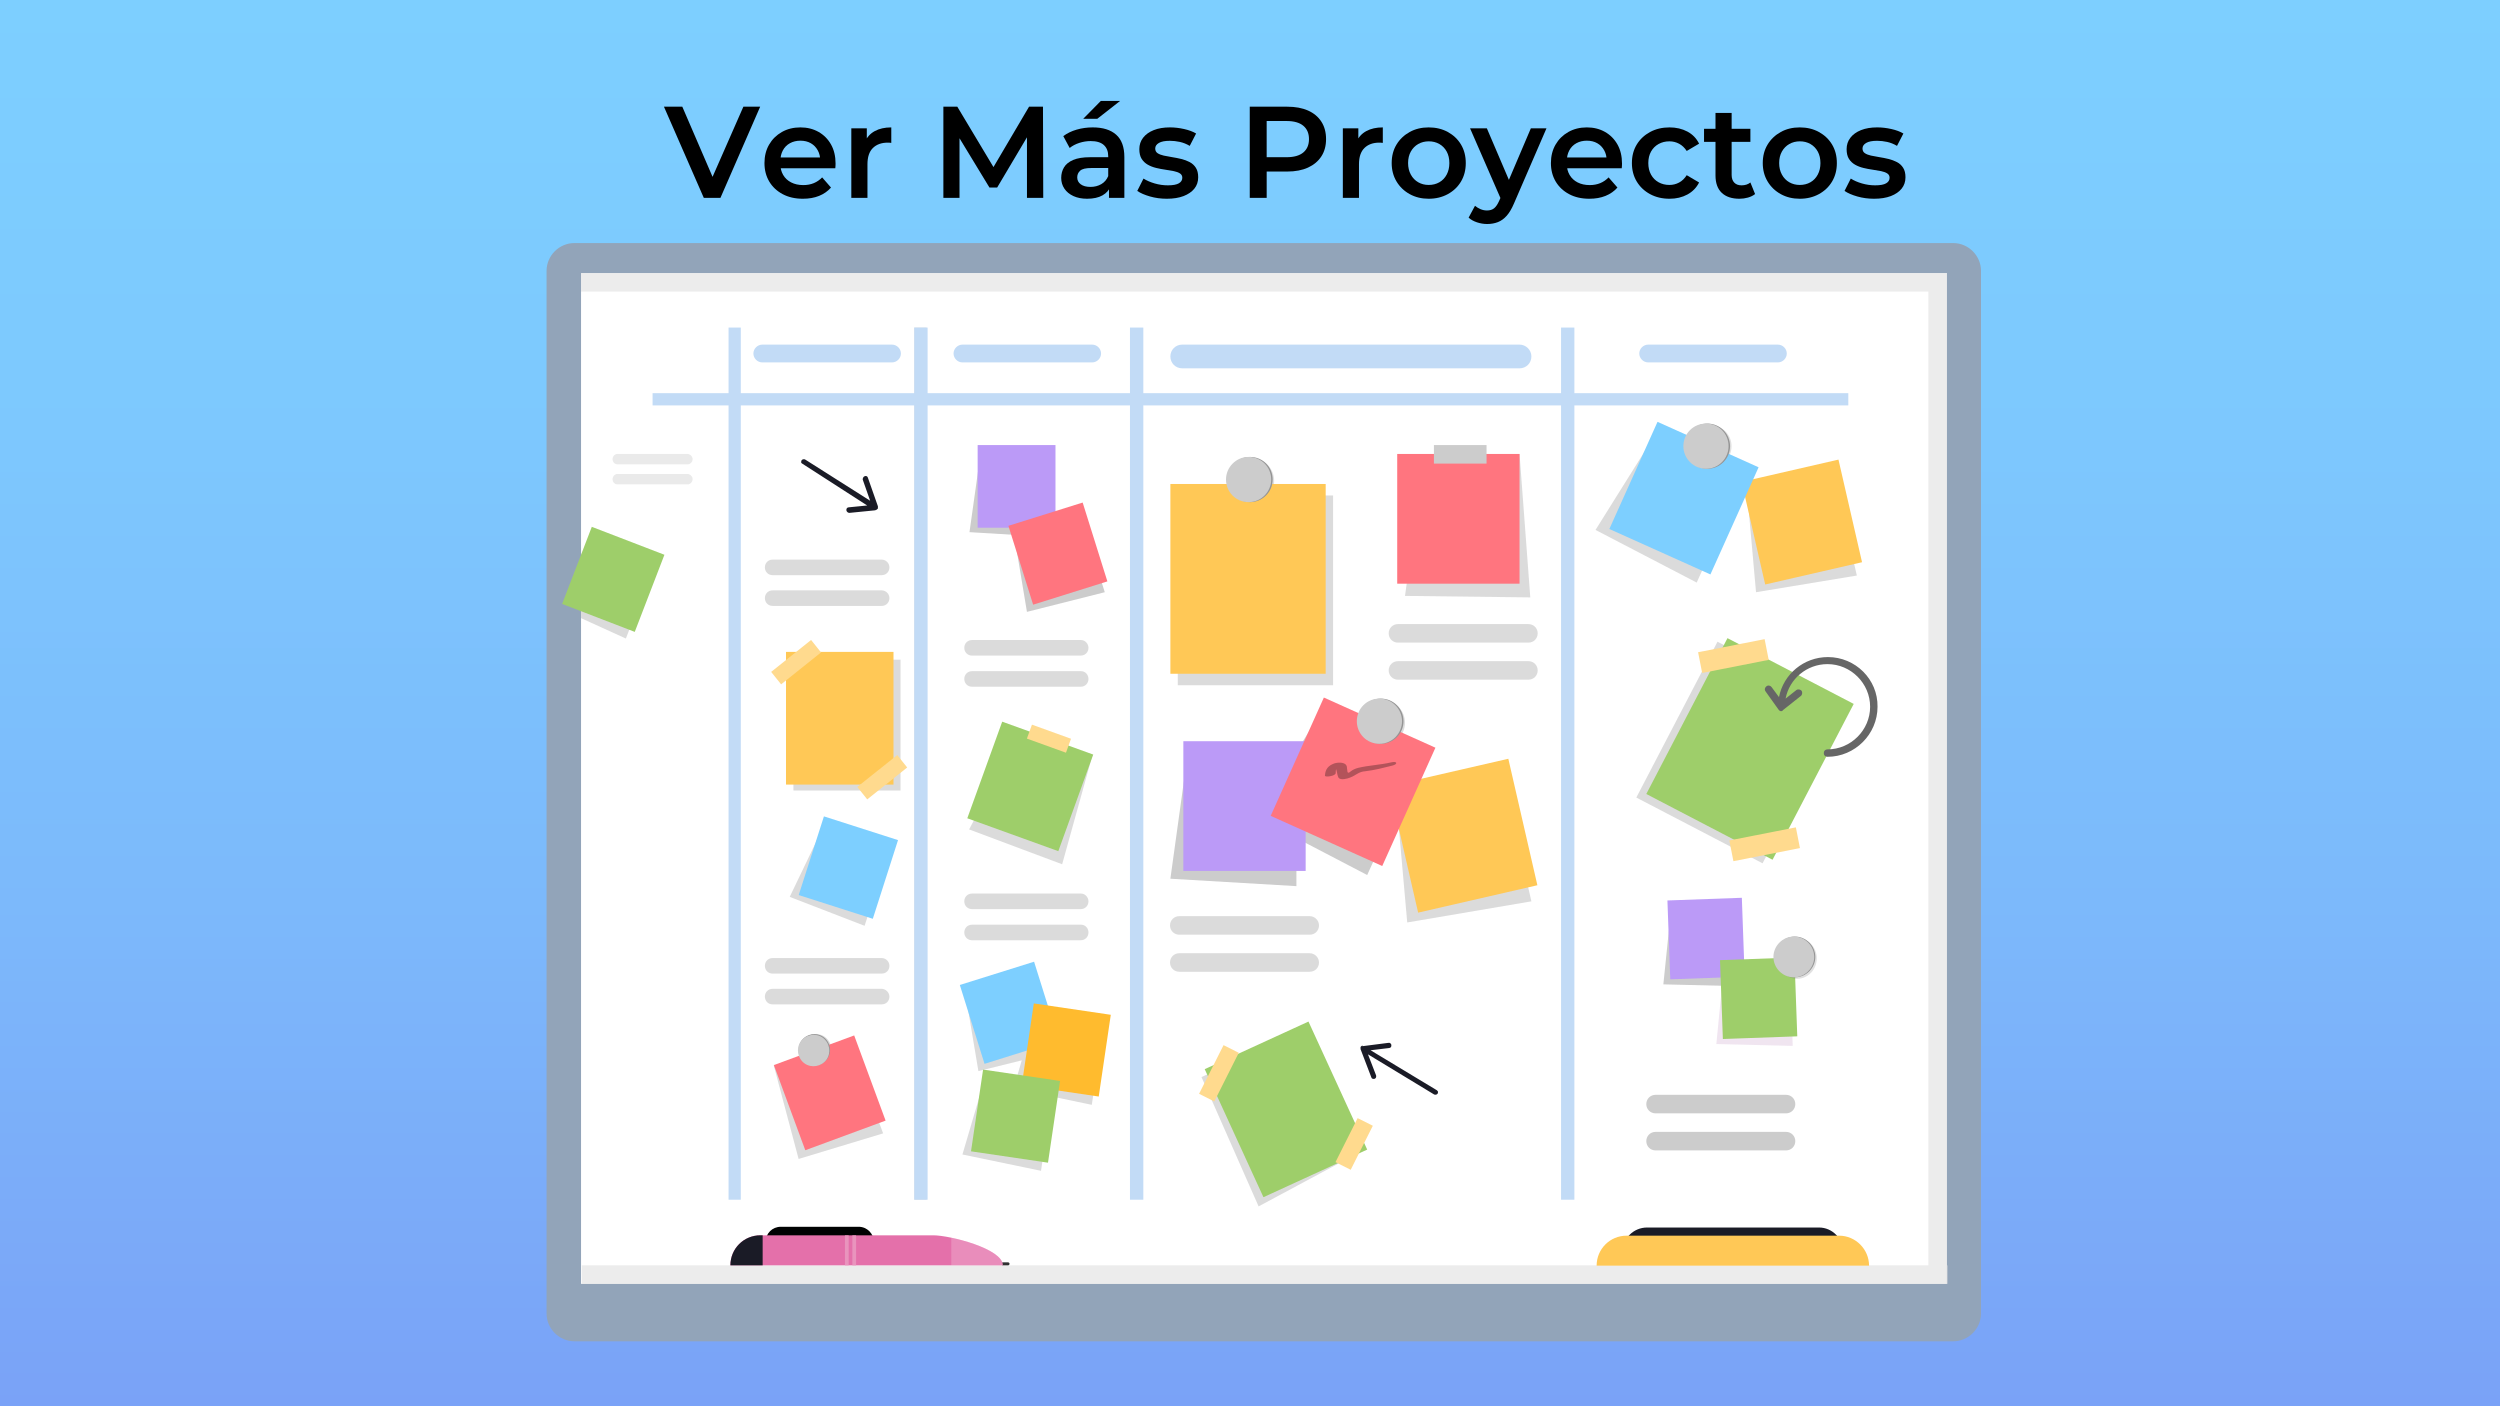 <?xml version="1.0" encoding="utf-8"?>
<!-- Generator: Adobe Illustrator 27.8.1, SVG Export Plug-In . SVG Version: 6.00 Build 0)  -->
<svg version="1.1" id="Capa_1" xmlns="http://www.w3.org/2000/svg" xmlns:xlink="http://www.w3.org/1999/xlink" x="0px" y="0px"
	 viewBox="0 0 1920 1080" style="enable-background:new 0 0 1920 1080;" xml:space="preserve">
<rect x="0" y="0" width="1920" height="1080" fill="#808080" stroke="none"/>
<style type="text/css">
	.st0{fill:url(#SVGID_1_);}
	.st1{fill:#92A4B9;}
	.st2{fill:#FFFFFF;}
	.st3{opacity:0.6;fill:#E0E0E0;enable-background:new    ;}
	.st4{fill:#E0E0E0;}
	.st5{fill:#C2DBF6;}
	.st6{opacity:0.7;fill:#CCCCCC;enable-background:new    ;}
	.st7{fill:#FF757F;}
	.st8{fill:#CCCCCC;}
	.st9{fill:#BB9AF7;}
	.st10{opacity:0.2;fill:#666666;enable-background:new    ;}
	.st11{fill:#FFC856;}
	.st12{opacity:0.7;fill:#EADBEA;enable-background:new    ;}
	.st13{fill:#9ECE6A;}
	.st14{fill:#FFDA8E;}
	.st15{fill:#010202;}
	.st16{fill:#7DCFFF;}
	.st17{fill:#949494;}
	.st18{fill:#1A1B26;}
	.st19{opacity:0.7;}
	.st20{opacity:0.6;}
	.st21{fill:#323232;}
	.st22{fill:#E470AA;}
	.st23{clip-path:url(#SVGID_00000036956303364814693160000001891304002309240198_);fill:#1A1B26;}
	.st24{clip-path:url(#SVGID_00000091013247364104412650000016736456905246029217_);fill:#E994BD;}
	.st25{clip-path:url(#SVGID_00000175291361503524270240000002918219594990742171_);fill:#E994BD;}
	
		.st26{opacity:0.2;clip-path:url(#SVGID_00000070830898660447334110000014125144480558795913_);fill:#FFFFFF;enable-background:new    ;}
	.st27{fill:#FFBB2E;}
	.st28{opacity:0.3;}
	.st29{fill:#666666;}
	.st30{fill:none;}
</style>
<g id="BACKGROUND">
	<linearGradient id="SVGID_1_" gradientUnits="userSpaceOnUse" x1="960" y1="1079.999" x2="960" y2="1.387435e-04">
		<stop  offset="0" style="stop-color:#7AA2F7"/>
		<stop  offset="0.357" style="stop-color:#7CB9FB"/>
		<stop  offset="0.721" style="stop-color:#7DC9FE"/>
		<stop  offset="1" style="stop-color:#7DCFFF"/>
	</linearGradient>
	<rect x="0" y="0" class="st0" width="1920" height="1080"/>
</g>
<g id="OBJECTS">
	<g>
		<g>
			<path class="st1" d="M1521.41,1008.77c0,11.67-9.68,21.35-21.35,21.35H441.11c-11.67,0-21.35-9.68-21.35-21.35V208.02
				c0-11.67,9.68-21.35,21.35-21.35h1058.95c11.67,0,21.35,9.68,21.35,21.35V1008.77z"/>
			<rect x="446.24" y="209.72" class="st2" width="1048.98" height="776.28"/>
			<polygon class="st3" points="1495.79,971.77 1495.22,971.77 1495.22,223.96 1495.22,209.72 1495.22,209.72 446.24,209.72 
				446.24,223.96 1480.99,223.96 1480.99,971.77 446.81,971.77 446.81,986 1480.99,986 1480.99,986 1495.22,986 1495.22,986 
				1495.79,986 			"/>
			<rect x="702.15" y="251.57" class="st4" width="9.39" height="669.81"/>
			<polygon class="st5" points="1419.5,301.95 1209.13,301.95 1209.13,251.57 1198.89,251.57 1198.89,301.95 878.07,301.95 
				878.07,251.57 867.82,251.57 867.82,301.95 712.4,301.95 712.4,251.57 702.15,251.57 702.15,301.95 568.93,301.95 568.93,251.57 
				559.53,251.57 559.53,301.95 501.18,301.95 501.18,311.35 559.53,311.35 559.53,921.38 568.93,921.38 568.93,311.35 
				702.15,311.35 702.15,921.38 712.4,921.38 712.4,311.35 867.82,311.35 867.82,921.38 878.07,921.38 878.07,311.35 
				1198.89,311.35 1198.89,921.38 1209.13,921.38 1209.13,311.35 1419.5,311.35 			"/>
			<g>
				<polygon class="st6" points="1091,371.41 1079.04,457.66 1175.26,458.8 1167,348.64 				"/>
				<rect x="1073.06" y="348.64" class="st7" width="93.94" height="99.63"/>
				<rect x="1101.25" y="341.81" class="st8" width="40.42" height="14.23"/>
			</g>
			<path class="st5" d="M691.9,271.5c0,3.7-3.13,6.83-6.83,6.83h-99.63c-3.7,0-6.83-3.13-6.83-6.83l0,0c0-3.7,3.13-6.83,6.83-6.83
				h99.63C688.77,264.66,691.9,267.79,691.9,271.5L691.9,271.5z"/>
			<path class="st5" d="M845.62,271.5c0,3.7-3.13,6.83-6.83,6.83h-99.63c-3.7,0-6.83-3.13-6.83-6.83l0,0c0-3.7,3.13-6.83,6.83-6.83
				h99.63C842.49,264.66,845.62,267.79,845.62,271.5L845.62,271.5z"/>
			<path class="st5" d="M1372.25,271.5c0,3.7-3.13,6.83-6.83,6.83h-99.63c-3.7,0-6.83-3.13-6.83-6.83l0,0c0-3.7,3.13-6.83,6.83-6.83
				h99.63C1369.11,264.66,1372.25,267.79,1372.25,271.5L1372.25,271.5z"/>
			<g>
				<path class="st8" d="M1378.79,847.94c0,3.99-3.13,7.12-7.12,7.12h-100.2c-3.99,0-7.12-3.13-7.12-7.12l0,0
					c0-3.99,3.13-7.12,7.12-7.12h100.2C1375.66,840.82,1378.79,843.95,1378.79,847.94L1378.79,847.94z"/>
				<path class="st8" d="M1378.79,876.4c0,3.99-3.13,7.12-7.12,7.12h-100.2c-3.99,0-7.12-3.13-7.12-7.12l0,0
					c0-3.99,3.13-7.12,7.12-7.12h100.2C1375.66,869.29,1378.79,872.42,1378.79,876.4L1378.79,876.4z"/>
			</g>
			<g>
				<polygon class="st8" points="752.25,354.05 744.56,408.7 806.05,412.4 806.05,350.06 				"/>
				<rect x="750.83" y="341.81" class="st9" width="59.78" height="63.48"/>
			</g>
			<rect x="904.54" y="380.52" class="st6" width="119.27" height="145.75"/>
			<g>
				<polygon class="st8" points="779.58,415.25 788.69,469.91 848.47,454.82 829.68,395.32 				"/>
				
					<rect x="782.76" y="393.64" transform="matrix(0.954 -0.299 0.299 0.954 -89.995 262.342)" class="st7" width="59.78" height="63.48"/>
			</g>
			<path class="st10" d="M978.56,369.42c0,9.39-7.4,17.36-16.8,17.36s-16.8-7.69-16.8-17.36c0-9.68,7.4-17.36,16.8-17.36
				S978.56,359.74,978.56,369.42z"/>
			<g>
				<polygon class="st8" points="910.81,588.61 898.85,674.86 995.64,680.56 995.64,582.35 				"/>
			</g>
			<g>
				<polygon class="st6" points="1073.06,621.63 1080.75,708.45 1176.11,692.23 1154.19,596.58 				"/>
				
					<rect x="1076.41" y="591.47" transform="matrix(0.975 -0.224 0.224 0.975 -115.181 268.199)" class="st11" width="93.93" height="99.63"/>
			</g>
			<polygon class="st8" points="1010.44,553.6 964.32,627.32 1050.01,672.02 1090.43,582.63 			"/>
			<rect x="908.81" y="569.25" class="st9" width="93.94" height="99.63"/>
			<g>
				<g>
					<polygon class="st8" points="1282.86,703.33 1277.45,755.99 1336.38,757.42 1334.1,697.64 					"/>
					
						<rect x="1282.24" y="690.48" transform="matrix(0.999 -0.036 0.036 0.999 -25.236 47.929)" class="st9" width="57.21" height="60.63"/>
				</g>
				<g>
					<polygon class="st12" points="1323.28,749.16 1318.16,801.82 1376.8,803.25 1374.81,743.47 					"/>
					
						<rect x="1322.66" y="736.32" transform="matrix(0.999 -0.036 0.036 0.999 -26.869 49.423)" class="st13" width="57.21" height="60.63"/>
				</g>
			</g>
			<g>
				<polygon class="st6" points="776.45,576.08 744.28,637 815.73,663.76 839.07,579.79 				"/>
				
					<rect x="751.31" y="567.02" transform="matrix(0.34 -0.941 0.941 0.34 -46.13 1142.634)" class="st13" width="78.85" height="74.29"/>
				
					<rect x="799.4" y="551.58" transform="matrix(0.34 -0.941 0.941 0.34 -2.169 1131.943)" class="st14" width="11.39" height="31.88"/>
			</g>
			<g>
				<polygon class="st6" points="1045.17,884.38 966.6,926.51 922.76,827.16 1002.18,790.72 				"/>
				
					<rect x="943.85" y="797.27" transform="matrix(0.909 -0.417 0.417 0.909 -265.207 489.983)" class="st13" width="87.67" height="108.17"/>
				
					<rect x="915.8" y="817.63" transform="matrix(0.449 -0.893 0.893 0.449 -220.448 1290.732)" class="st14" width="41.85" height="13.09"/>
				
					<rect x="1021.71" y="871.86" transform="matrix(0.449 -0.893 0.893 0.449 -211.671 1413.441)" class="st14" width="37.86" height="13.09"/>
			</g>
			<path class="st6" d="M1079.04,555.02c0,9.39-7.4,17.36-16.8,17.36c-9.39,0-16.8-7.69-16.8-17.36c0-9.39,7.4-17.36,16.8-17.36
				C1071.36,537.66,1079.04,545.63,1079.04,555.02z"/>
			<polygon class="st6" points="803.49,783.6 792.39,748.31 742.29,768.23 751.4,822.6 784.7,814.35 778.44,835.98 838.5,848.51 
				847.61,786.74 			"/>
			<polygon class="st6" points="754.81,833.42 739.15,886.65 799.5,899.18 808.61,837.41 			"/>
			<path class="st15" d="M975.99,424.07c-1.14-1.14-3.13-0.85-3.99,0.28l-16.23,19.93l-15.94-21.07c-0.85-1.14-2.85-1.42-3.99-0.57
				c-1.14,0.85-1.42,2.85-0.57,3.99l16.8,22.2l-17.65,21.63c-1.14,1.14-0.85,3.13,0.28,3.99c0.57,0.57,1.14,0.57,1.71,0.57
				c0.85,0,1.71-0.28,2.28-1.14l16.8-20.5l15.66,20.5c0.57,0.85,1.42,1.14,2.28,1.14c0.57,0,1.14-0.28,1.71-0.57
				c1.14-0.85,1.42-2.85,0.57-3.99l-16.23-21.35l17.08-20.78C977.42,426.64,977.42,424.93,975.99,424.07z"/>
			<g>
				<polygon class="st6" points="630.41,639 606.5,688.81 664,711.02 683.08,651.81 				"/>
				
					<rect x="620.13" y="636.36" transform="matrix(0.305 -0.952 0.952 0.305 -181.543 1083.677)" class="st16" width="63.48" height="59.78"/>
			</g>
			<path class="st6" d="M635.25,797.84c4.55,4.84,4.55,12.24,0,16.8s-12.24,4.27-16.8-0.28c-4.55-4.55-4.55-12.24,0-16.8
				C623.01,792.71,630.7,793,635.25,797.84z"/>
			
				<rect x="1268.92" y="523.58" transform="matrix(0.462 -0.887 0.887 0.462 206.038 1496.159)" class="st6" width="134.93" height="109.31"/>
			<g>
				<polygon class="st6" points="1342.36,384.51 1348.62,454.82 1426.05,442.01 1408.11,364.3 				"/>
				
					<rect x="1345.11" y="360.03" transform="matrix(0.975 -0.224 0.224 0.975 -54.569 320.334)" class="st11" width="76.29" height="80.84"/>
			</g>
			<polygon class="st6" points="1267.2,340.1 1225.36,406.99 1303.07,447.42 1339.51,366.29 			"/>
			<g>
				<path class="st10" d="M1395.3,736.07c0,8.54-6.83,15.66-15.09,15.66c-8.26,0-15.09-7.12-15.09-15.66
					c0-8.54,6.83-15.66,15.09-15.66C1388.47,720.41,1395.3,727.24,1395.3,736.07z"/>
				<path id="XMLID_9_" class="st17" d="M1394.16,734.93c0,8.54-7.12,15.66-15.66,15.66s-15.66-7.12-15.66-15.66
					s7.12-15.66,15.66-15.66S1394.16,726.39,1394.16,734.93z"/>
				<path id="XMLID_8_" class="st8" d="M1393.31,734.93c0,8.54-7.12,15.66-15.66,15.66s-15.66-7.12-15.66-15.66
					s7.12-15.66,15.66-15.66S1393.31,726.39,1393.31,734.93z"/>
			</g>
			<path class="st18" d="M1046.31,802.96L1046.31,802.96C1046.02,802.96,1046.02,802.96,1046.31,802.96
				c-0.28,0.28-0.28,0.28-0.57,0.28c0,0,0,0-0.28,0.28c0,0,0,0-0.28,0.28c0,0,0,0-0.28,0.28l0,0l0,0c0,0,0,0,0,0.28v0.28v0.28v0.28
				c0,0,0,0,0,0.28l0,0v0.28l0,0l8.26,21.63c0.28,1.14,1.42,1.42,2.56,1.14c0.85-0.28,1.42-1.42,1.14-2.28v-0.28l-6.26-16.23
				l50.67,30.74c0.85,0.57,2.28,0.28,2.85-0.57c0.28-0.57,0.28-1.14,0.28-1.42s-0.57-0.85-0.85-1.14l-50.95-30.74l14.23-1.71
				c1.14,0,1.99-1.14,1.71-2.28v-0.28c-0.28-0.85-1.14-1.71-2.28-1.42l-19.93,2.56C1046.59,802.96,1046.59,802.96,1046.31,802.96
				C1046.59,802.96,1046.31,802.96,1046.31,802.96z"/>
			<path class="st18" d="M672.83,391.62L672.83,391.62L672.83,391.62c0.28,0,0.28-0.28,0.57-0.28c0,0,0,0,0.28-0.28
				c0,0,0,0,0.28-0.28c0,0,0,0,0.28-0.28l0,0l0,0c0,0,0,0,0-0.28v-0.28v-0.28v-0.28c0,0,0,0,0-0.28l0,0v-0.28l0,0l-7.69-21.92
				c-0.28-1.14-1.42-1.71-2.56-1.14c-0.85,0.28-1.42,1.42-1.42,2.28v0.28l5.69,16.23l-49.82-31.6c-0.85-0.57-2.28-0.28-2.85,0.57
				c-0.28,0.57-0.28,1.14-0.28,1.42c0,0.57,0.28,0.85,0.85,1.14L666,388.21l-14.23,1.42c-1.14,0-1.99,1.14-1.71,2.28v0.28
				c0.28,0.85,1.14,1.71,2.28,1.71l19.93-1.99C672.54,391.62,672.54,391.62,672.83,391.62
				C672.54,391.62,672.54,391.62,672.83,391.62z"/>
			<g class="st19">
				<path class="st8" d="M1013,710.73c0,3.99-3.13,7.12-7.12,7.12h-100.2c-3.99,0-7.12-3.13-7.12-7.12l0,0
					c0-3.99,3.13-7.12,7.12-7.12h100.2C1009.87,703.61,1013,707.03,1013,710.73L1013,710.73z"/>
				<path class="st8" d="M1013,739.2c0,3.99-3.13,7.12-7.12,7.12h-100.2c-3.99,0-7.12-3.13-7.12-7.12l0,0
					c0-3.99,3.13-7.12,7.12-7.12h100.2C1009.87,732.08,1013,735.5,1013,739.2L1013,739.2z"/>
				<g>
					<path class="st8" d="M683.08,435.75c0,3.42-2.56,5.98-5.98,5.98h-83.69c-3.42,0-5.98-2.56-5.98-5.98l0,0
						c0-3.42,2.56-5.98,5.98-5.98h83.69C680.23,429.77,683.08,432.33,683.08,435.75L683.08,435.75z"/>
					<path class="st8" d="M683.08,459.37c0,3.42-2.56,5.98-5.98,5.98h-83.69c-3.42,0-5.98-2.56-5.98-5.98l0,0
						c0-3.42,2.56-5.98,5.98-5.98h83.69C680.23,453.4,683.08,455.96,683.08,459.37L683.08,459.37z"/>
				</g>
				<path class="st8" d="M1180.95,486.42c0,3.99-3.13,7.12-7.12,7.12h-100.2c-3.99,0-7.12-3.13-7.12-7.12l0,0
					c0-3.99,3.13-7.12,7.12-7.12h100.2C1177.82,479.3,1180.95,482.43,1180.95,486.42L1180.95,486.42z"/>
				<path class="st8" d="M1180.95,514.88c0,3.99-3.13,7.12-7.12,7.12h-100.2c-3.99,0-7.12-3.13-7.12-7.12l0,0
					c0-3.99,3.13-7.12,7.12-7.12h100.2C1177.82,507.77,1180.95,510.9,1180.95,514.88L1180.95,514.88z"/>
				<g>
					<path class="st8" d="M835.94,692.23c0,3.42-2.56,5.98-5.98,5.98h-83.41c-3.42,0-5.98-2.56-5.98-5.98l0,0
						c0-3.42,2.56-5.98,5.98-5.98h83.69C833.38,686.25,835.94,689.1,835.94,692.23L835.94,692.23z"/>
					<path class="st8" d="M835.94,716.14c0,3.42-2.56,5.98-5.98,5.98h-83.41c-3.42,0-5.98-2.56-5.98-5.98l0,0
						c0-3.42,2.56-5.98,5.98-5.98h83.69C833.38,710.16,835.94,712.72,835.94,716.14L835.94,716.14z"/>
				</g>
				<g>
					<path class="st8" d="M835.94,497.52c0,3.42-2.56,5.98-5.98,5.98h-83.41c-3.42,0-5.98-2.56-5.98-5.98l0,0
						c0-3.42,2.56-5.98,5.98-5.98h83.69C833.38,491.54,835.94,494.39,835.94,497.52L835.94,497.52z"/>
					<path class="st8" d="M835.94,521.43c0,3.42-2.56,5.98-5.98,5.98h-83.41c-3.42,0-5.98-2.56-5.98-5.98l0,0
						c0-3.42,2.56-5.98,5.98-5.98h83.69C833.38,515.45,835.94,518.01,835.94,521.43L835.94,521.43z"/>
				</g>
				<g>
					<path class="st8" d="M683.08,741.76c0,3.42-2.56,5.98-5.98,5.98h-83.69c-3.42,0-5.98-2.56-5.98-5.98l0,0
						c0-3.42,2.56-5.98,5.98-5.98h83.69C680.23,735.78,683.08,738.34,683.08,741.76L683.08,741.76z"/>
					<path class="st8" d="M683.08,765.39c0,3.42-2.56,5.98-5.98,5.98h-83.69c-3.42,0-5.98-2.56-5.98-5.98l0,0
						c0-3.42,2.56-5.98,5.98-5.98h83.69C680.23,759.41,683.08,762.25,683.08,765.39L683.08,765.39z"/>
				</g>
				<g class="st20">
					<path class="st8" d="M531.92,352.62c0,1.99-1.71,3.99-3.7,3.99h-54.09c-1.99,0-3.7-1.71-3.7-3.99l0,0
						c0-1.99,1.71-3.99,3.7-3.99h54.09C530.21,348.92,531.92,350.63,531.92,352.62L531.92,352.62z"/>
					<path class="st8" d="M531.92,368c0,1.99-1.71,3.99-3.7,3.99h-54.09c-1.99,0-3.7-1.71-3.7-3.99l0,0c0-1.99,1.71-3.99,3.7-3.99
						h54.09C530.21,364.3,531.92,366,531.92,368L531.92,368z"/>
				</g>
			</g>
			<g>
				<polygon class="st6" points="451.64,416.39 446.52,425.5 446.24,469.34 446.24,474.74 480.68,490.4 503.17,432.05 				"/>
				
					<rect x="439.46" y="415.01" transform="matrix(0.359 -0.933 0.933 0.359 -113.255 724.856)" class="st13" width="63.48" height="59.78"/>
			</g>
			<g>
				<g>
					<path class="st18" d="M1397.01,942.73h-132.08c-10.25,0-18.79,8.26-18.79,18.79h169.37
						C1415.51,951.27,1407.26,942.73,1397.01,942.73z"/>
				</g>
			</g>
			<path class="st15" d="M671.12,953.83c0,6.55-5.12,11.67-11.67,11.67h-59.78c-6.55,0-11.67-5.12-11.67-11.67l0,0
				c0-6.55,5.12-11.67,11.67-11.67h59.78C666,942.16,671.12,947.57,671.12,953.83L671.12,953.83z"/>
			<g>
				<path class="st21" d="M770.14,969.49h4.07c0.61,0,1.1,0.49,1.1,1.1v0.08c0,0.61-0.49,1.1-1.1,1.1h-4.07
					c-0.61,0-1.1-0.49-1.1-1.1v-0.08C769.04,969.98,769.54,969.49,770.14,969.49z"/>
				<g>
					<g>
						<path id="XMLID_14_" class="st22" d="M716.67,948.71H584.01c-12.81,0-23.06,10.25-23.06,23.06h209.23
							C770.18,958.96,729.48,948.71,716.67,948.71z"/>
					</g>
					<g>
						<g>
							<defs>
								<path id="SVGID_00000076569607881985630720000012761936526701026992_" d="M716.67,948.71H584.01
									c-12.81,0-23.06,10.25-23.06,23.06h209.23C770.18,958.96,729.48,948.71,716.67,948.71z"/>
							</defs>
							<clipPath id="SVGID_00000037675755825008771140000001511426170502930311_">
								<use xlink:href="#SVGID_00000076569607881985630720000012761936526701026992_"  style="overflow:visible;"/>
							</clipPath>
							
								<rect x="526.51" y="937.32" style="clip-path:url(#SVGID_00000037675755825008771140000001511426170502930311_);fill:#1A1B26;" width="59.21" height="52.66"/>
						</g>
					</g>
					<g>
						<g>
							<defs>
								<path id="SVGID_00000045593857028636277590000010334609288247585456_" d="M716.67,948.71H584.01
									c-12.81,0-23.06,10.25-23.06,23.06h209.23C770.18,958.96,729.48,948.71,716.67,948.71z"/>
							</defs>
							<clipPath id="SVGID_00000094618779403516019860000014881014041569137295_">
								<use xlink:href="#SVGID_00000045593857028636277590000010334609288247585456_"  style="overflow:visible;"/>
							</clipPath>
							
								<rect x="648.92" y="934.76" style="clip-path:url(#SVGID_00000094618779403516019860000014881014041569137295_);fill:#E994BD;" width="2.85" height="46.4"/>
						</g>
					</g>
					<g>
						<g>
							<defs>
								<path id="SVGID_00000080194146880382647930000003443046880376013955_" d="M716.67,948.71H584.01
									c-12.81,0-23.06,10.25-23.06,23.06h209.23C770.18,958.96,729.48,948.71,716.67,948.71z"/>
							</defs>
							<clipPath id="SVGID_00000109016809569144833720000007661707932821072302_">
								<use xlink:href="#SVGID_00000080194146880382647930000003443046880376013955_"  style="overflow:visible;"/>
							</clipPath>
							
								<rect x="654.61" y="934.76" style="clip-path:url(#SVGID_00000109016809569144833720000007661707932821072302_);fill:#E994BD;" width="2.85" height="46.4"/>
						</g>
					</g>
					<g>
						<g>
							<defs>
								<path id="SVGID_00000000197180081803961000000011000257137539673228_" d="M716.67,948.71H584.01
									c-12.81,0-23.06,10.25-23.06,23.06h209.23C770.18,958.96,729.48,948.71,716.67,948.71z"/>
							</defs>
							<clipPath id="SVGID_00000152959205071005113860000006664626705894239423_">
								<use xlink:href="#SVGID_00000000197180081803961000000011000257137539673228_"  style="overflow:visible;"/>
							</clipPath>
							
								<rect x="730.61" y="943.3" style="opacity:0.2;clip-path:url(#SVGID_00000152959205071005113860000006664626705894239423_);fill:#FFFFFF;enable-background:new    ;" width="42.7" height="37.58"/>
						</g>
					</g>
				</g>
			</g>
			<g>
				<path class="st11" d="M1412.38,948.99h-163.11c-12.81,0-23.06,10.25-23.06,23.06h209.23
					C1435.44,959.53,1425.19,948.99,1412.38,948.99z"/>
			</g>
			<path class="st5" d="M1176.11,273.77c0,5.12-3.99,9.11-9.11,9.11H907.96c-5.12,0-9.11-3.99-9.11-9.11l0,0
				c0-5.12,3.99-9.11,9.11-9.11H1167C1171.84,264.66,1176.11,268.65,1176.11,273.77L1176.11,273.77z"/>
			<polygon class="st6" points="594.26,818.33 613.33,890.07 678.24,870.43 654.32,805.81 			"/>
			
				<rect x="604.26" y="805.01" transform="matrix(0.938 -0.346 0.346 0.938 -251 271.942)" class="st7" width="65.76" height="69.74"/>
			<path id="XMLID_7_" class="st17" d="M634.11,797.84c4.55,4.84,4.55,12.53-0.28,17.08s-12.53,4.55-17.08-0.28
				s-4.55-12.53,0.28-17.08C621.87,793,629.27,793,634.11,797.84z"/>
			<path id="XMLID_3_" class="st8" d="M633.54,798.41c4.55,4.84,4.55,12.53-0.28,17.08c-4.84,4.55-12.53,4.55-17.08-0.28
				c-4.55-4.84-4.55-12.53,0.28-17.08S628.99,793.57,633.54,798.41z"/>
			
				<rect x="745.4" y="746.36" transform="matrix(0.954 -0.299 0.299 0.954 -197.13 267.302)" class="st16" width="59.78" height="63.48"/>
			
				<rect x="787.45" y="776.35" transform="matrix(0.146 -0.989 0.989 0.146 -98.078 1498.855)" class="st27" width="63.48" height="59.78"/>
			
				<rect x="748.5" y="827.18" transform="matrix(0.146 -0.989 0.989 0.146 -181.623 1503.717)" class="st13" width="63.48" height="59.78"/>
			
				<rect x="989.15" y="553.04" transform="matrix(0.41 -0.912 0.912 0.41 65.957 1301.941)" class="st7" width="99.63" height="93.94"/>
			<g>
				<circle id="XMLID_11_" class="st17" cx="1060.54" cy="553.88" r="17.36"/>
				<path id="XMLID_10_" class="st8" d="M1076.77,553.88c0,9.39-7.69,17.36-17.36,17.36c-9.68,0-17.36-7.69-17.36-17.36
					c0-9.68,7.69-17.36,17.36-17.36C1069.08,536.52,1076.77,544.49,1076.77,553.88z"/>
			</g>
			<rect x="609.35" y="506.63" class="st6" width="82.27" height="100.49"/>
			<g class="st28">
				<path class="st15" d="M1025.81,593.73c0.28-7.4,0.85,1.71,2.28,3.7c1.71,1.99,6.83,0.57,8.82-0.28
					c4.55-1.71,6.55-4.55,11.67-4.84c7.12-0.85,13.66-2.56,20.5-4.27c4.84-1.14,3.99-3.7-0.57-2.56
					c-8.54,1.99-17.36,2.28-25.62,4.27c-1.99,0.57-3.99,1.42-5.41,2.56c-3.42,3.13-2.56-0.85-3.13-3.7
					c-1.14-3.7-7.12-3.13-9.68-2.28c-4.55,1.71-6.83,4.27-7.12,9.39C1017.56,597.15,1025.81,596.01,1025.81,593.73L1025.81,593.73z"
					/>
			</g>
			<ellipse class="st10" cx="1314.74" cy="342.66" rx="15.09" ry="15.66"/>
			
				<rect x="1247.87" y="339.63" transform="matrix(0.41 -0.912 0.912 0.41 414.607 1405.085)" class="st16" width="90.24" height="85.11"/>
			<g>
				<circle id="XMLID_13_" class="st17" cx="1311.33" cy="342.66" r="17.36"/>
				<path id="XMLID_12_" class="st8" d="M1327.55,342.66c0,9.39-7.69,17.36-17.36,17.36c-9.39,0-17.36-7.69-17.36-17.36
					c0-9.68,7.69-17.36,17.36-17.36S1327.55,332.98,1327.55,342.66z"/>
			</g>
			<g>
				<rect x="603.65" y="500.65" class="st11" width="82.55" height="101.91"/>
				
					<rect x="592.03" y="502.33" transform="matrix(0.781 -0.624 0.624 0.781 -183.581 493.118)" class="st14" width="39.28" height="12.24"/>
				
					<rect x="658.22" y="590.69" transform="matrix(0.781 -0.624 0.624 0.781 -224.26 553.774)" class="st14" width="39.28" height="12.24"/>
			</g>
			
				<rect x="1276.59" y="520.84" transform="matrix(0.462 -0.887 0.887 0.462 212.592 1501.489)" class="st13" width="134.93" height="109.31"/>
			
				<rect x="1305.37" y="496.41" transform="matrix(0.981 -0.193 0.193 0.981 -72.243 265.87)" class="st14" width="52.09" height="16.23"/>
			
				<rect x="1329.31" y="641.01" transform="matrix(0.981 -0.193 0.193 0.981 -99.643 273.188)" class="st14" width="52.09" height="16.23"/>
			<path class="st29" d="M1403.84,504.63c-18.5,0-34.16,13.09-37.58,30.74l-5.69-7.69c-0.85-1.14-2.56-1.71-3.99-0.57
				c-1.14,0.85-1.71,2.56-0.57,3.99l9.96,13.95l0,0l0,0l0,0c0.28,0.28,0.28,0.28,0.57,0.57c0,0,0,0,0.28,0.28l0,0
				c0.28,0.28,0.85,0.28,1.14,0.28l0,0l0,0l0,0l0,0c0.28,0,0.57,0,0.85-0.28l0,0c0,0,0.28,0,0.28-0.28c0,0,0.28,0,0.28-0.28l0,0l0,0
				l13.66-10.82c1.14-0.85,1.42-2.85,0.57-3.99c-0.85-1.14-2.85-1.42-3.99-0.57l-8.26,6.55c2.85-15.09,16.23-26.47,32.17-26.47
				c17.93,0,32.74,14.8,32.74,32.74c0,17.93-14.8,32.74-32.74,32.74c-1.71,0-2.85,1.14-2.85,2.85c0,1.71,1.14,2.85,2.85,2.85
				c21.07,0,38.43-17.36,38.43-38.43C1442.27,521.71,1424.91,504.63,1403.84,504.63z"/>
			<rect x="898.85" y="371.7" class="st11" width="119.27" height="145.75"/>
			<path id="XMLID_1_" class="st17" d="M977.42,368.28c0,9.39-7.69,17.36-17.36,17.36c-9.39,0-17.36-7.69-17.36-17.36
				c0-9.39,7.69-17.36,17.36-17.36C969.73,350.92,977.42,358.6,977.42,368.28z"/>
			<path id="XMLID_2_" class="st8" d="M976.28,368.28c0,9.39-7.69,17.36-17.36,17.36c-9.68,0-17.36-7.69-17.36-17.36
				c0-9.39,7.69-17.36,17.36-17.36C968.59,350.92,976.28,358.6,976.28,368.28z"/>
		</g>
	</g>
</g>
<g>
	<g>
		<path d="M540.51,151.94l-30.6-70h14.1l27.3,63.3h-8.2l27.8-63.3h12.9l-30.5,70H540.51z"/>
		<path d="M616.61,152.64c-5.93,0-11.12-1.18-15.55-3.55c-4.43-2.37-7.87-5.6-10.3-9.7c-2.43-4.1-3.65-8.82-3.65-14.15
			c0-5.33,1.18-10.05,3.55-14.15c2.37-4.1,5.63-7.33,9.8-9.7c4.17-2.37,8.92-3.55,14.25-3.55c5.2,0,9.83,1.15,13.9,3.45
			c4.07,2.3,7.27,5.52,9.6,9.65c2.33,4.13,3.5,9.03,3.5,14.7c0,0.47-0.02,1.05-0.05,1.75c-0.03,0.7-0.08,1.32-0.15,1.85h-44.5v-8.3
			h37.9l-5,2.6c0.07-3-0.55-5.68-1.85-8.05c-1.3-2.37-3.08-4.2-5.35-5.5c-2.27-1.3-4.93-1.95-8-1.95c-3,0-5.68,0.65-8.05,1.95
			c-2.37,1.3-4.18,3.15-5.45,5.55c-1.27,2.4-1.9,5.17-1.9,8.3v2c0,3.2,0.72,6.03,2.15,8.5c1.43,2.47,3.48,4.38,6.15,5.75
			c2.67,1.37,5.77,2.05,9.3,2.05c3,0,5.7-0.5,8.1-1.5c2.4-1,4.53-2.47,6.4-4.4l6.8,7.8c-2.47,2.8-5.52,4.93-9.15,6.4
			C625.43,151.91,621.28,152.64,616.61,152.64z"/>
		<path d="M653.81,151.94v-53.4h11.9v14.7l-1.4-4.3c1.53-3.6,4.03-6.35,7.5-8.25c3.47-1.9,7.7-2.85,12.7-2.85v11.9
			c-0.47-0.07-0.93-0.12-1.4-0.15c-0.47-0.03-0.9-0.05-1.3-0.05c-4.8,0-8.6,1.37-11.4,4.1c-2.8,2.73-4.2,6.9-4.2,12.5v25.8H653.81z"
			/>
		<path d="M724.51,151.94v-70h10.7l30.6,51.1h-5.6l30.1-51.1h10.7l0.2,70h-12.5v-50.7h2.5l-25.4,42.8h-5.9l-26-42.8h3v50.7H724.51z"
			/>
		<path d="M834.91,152.64c-4,0-7.5-0.68-10.5-2.05s-5.32-3.27-6.95-5.7c-1.63-2.43-2.45-5.18-2.45-8.25c0-3,0.72-5.7,2.15-8.1
			c1.43-2.4,3.78-4.3,7.05-5.7c3.27-1.4,7.6-2.1,13-2.1h15.5v8.3h-14.6c-4.2,0-7.05,0.68-8.55,2.05c-1.5,1.37-2.25,3.08-2.25,5.15
			c0,2.2,0.9,3.97,2.7,5.3c1.8,1.33,4.3,2,7.5,2c3.06,0,5.81-0.7,8.25-2.1c2.43-1.4,4.21-3.47,5.35-6.2l2,7.5
			c-1.2,3.13-3.33,5.57-6.4,7.3C843.64,151.77,839.71,152.64,834.91,152.64z M851.71,151.94v-10.9l-0.6-2.2v-18.9
			c0-3.67-1.12-6.52-3.35-8.55c-2.23-2.03-5.62-3.05-10.15-3.05c-2.94,0-5.83,0.47-8.7,1.4c-2.87,0.93-5.33,2.23-7.4,3.9l-4.9-9.1
			c2.93-2.2,6.37-3.87,10.3-5c3.93-1.13,8.03-1.7,12.3-1.7c7.8,0,13.8,1.87,18,5.6c4.2,3.73,6.3,9.47,6.3,17.2v31.3H851.71z
			 M831.91,91.24l13.5-13.7h14.8l-17.5,13.7H831.91z"/>
		<path d="M896.11,152.64c-4.53,0-8.83-0.58-12.9-1.75c-4.07-1.17-7.33-2.58-9.8-4.25l4.8-9.5c2.4,1.53,5.27,2.78,8.6,3.75
			c3.33,0.97,6.7,1.45,10.1,1.45c3.87,0,6.68-0.52,8.45-1.55c1.77-1.03,2.65-2.45,2.65-4.25c0-1.47-0.6-2.58-1.8-3.35
			c-1.2-0.77-2.77-1.35-4.7-1.75c-1.93-0.4-4.08-0.77-6.45-1.1c-2.37-0.33-4.73-0.78-7.1-1.35c-2.37-0.57-4.52-1.4-6.45-2.5
			c-1.93-1.1-3.5-2.58-4.7-4.45c-1.2-1.87-1.8-4.37-1.8-7.5c0-3.33,0.97-6.25,2.9-8.75s4.65-4.45,8.15-5.85s7.65-2.1,12.45-2.1
			c3.53,0,7.15,0.42,10.85,1.25c3.7,0.83,6.78,1.98,9.25,3.45l-4.9,9.5c-2.47-1.47-5-2.48-7.6-3.05c-2.6-0.57-5.17-0.85-7.7-0.85
			c-3.73,0-6.53,0.55-8.4,1.65c-1.87,1.1-2.8,2.52-2.8,4.25c0,1.6,0.6,2.8,1.8,3.6c1.2,0.8,2.77,1.42,4.7,1.85
			c1.93,0.43,4.08,0.83,6.45,1.2c2.37,0.37,4.72,0.83,7.05,1.4c2.33,0.57,4.48,1.37,6.45,2.4c1.97,1.03,3.55,2.48,4.75,4.35
			c1.2,1.87,1.8,4.3,1.8,7.3c0,3.4-0.98,6.32-2.95,8.75c-1.97,2.43-4.73,4.33-8.3,5.7C905.39,151.95,901.11,152.64,896.11,152.64z"
			/>
		<path d="M959.81,151.94v-70h28.8c6.2,0,11.52,0.98,15.95,2.95c4.43,1.97,7.85,4.82,10.25,8.55c2.4,3.73,3.6,8.2,3.6,13.4
			c0,5.13-1.2,9.55-3.6,13.25c-2.4,3.7-5.82,6.57-10.25,8.6c-4.43,2.03-9.75,3.05-15.95,3.05h-21.5l5.7-6v26.2H959.81z
			 M972.81,127.14l-5.7-6.4H988c5.73,0,10.05-1.22,12.95-3.65c2.9-2.43,4.35-5.85,4.35-10.25s-1.45-7.82-4.35-10.25
			c-2.9-2.43-7.22-3.65-12.95-3.65h-20.9l5.7-6.4V127.14z"/>
		<path d="M1031.3,151.94v-53.4h11.9v14.7l-1.4-4.3c1.53-3.6,4.03-6.35,7.5-8.25c3.47-1.9,7.7-2.85,12.7-2.85v11.9
			c-0.47-0.07-0.93-0.12-1.4-0.15c-0.47-0.03-0.9-0.05-1.3-0.05c-4.8,0-8.6,1.37-11.4,4.1c-2.8,2.73-4.2,6.9-4.2,12.5v25.8H1031.3z"
			/>
		<path d="M1097.21,152.64c-5.4,0-10.25-1.18-14.55-3.55c-4.3-2.37-7.68-5.62-10.15-9.75c-2.47-4.13-3.7-8.83-3.7-14.1
			c0-5.4,1.23-10.13,3.7-14.2c2.47-4.07,5.83-7.28,10.1-9.65c4.27-2.37,9.13-3.55,14.6-3.55c5.53,0,10.45,1.18,14.75,3.55
			c4.3,2.37,7.67,5.58,10.1,9.65c2.43,4.07,3.65,8.8,3.65,14.2c0,5.33-1.22,10.05-3.65,14.15c-2.43,4.1-5.82,7.33-10.15,9.7
			C1107.57,151.46,1102.67,152.64,1097.21,152.64z M1097.21,142.04c3.07,0,5.8-0.68,8.2-2.05c2.4-1.37,4.28-3.33,5.65-5.9
			c1.37-2.57,2.05-5.52,2.05-8.85c0-3.4-0.68-6.35-2.05-8.85c-1.37-2.5-3.25-4.43-5.65-5.8c-2.4-1.37-5.1-2.05-8.1-2.05
			s-5.7,0.68-8.1,2.05c-2.4,1.37-4.3,3.3-5.7,5.8s-2.1,5.45-2.1,8.85c0,3.33,0.7,6.28,2.1,8.85c1.4,2.57,3.3,4.53,5.7,5.9
			C1091.6,141.36,1094.27,142.04,1097.21,142.04z"/>
		<path d="M1142.2,172.04c-2.67,0-5.3-0.43-7.9-1.3c-2.6-0.87-4.73-2.07-6.4-3.6l4.9-9.1c1.27,1.07,2.68,1.93,4.25,2.6
			c1.57,0.67,3.22,1,4.95,1c2.27,0,4.1-0.57,5.5-1.7c1.4-1.13,2.7-3.07,3.9-5.8l3-6.8l1.2-1.6l20.1-47.2h12l-25,57.8
			c-1.67,3.93-3.52,7.05-5.55,9.35c-2.04,2.3-4.3,3.93-6.8,4.9C1147.85,171.55,1145.14,172.04,1142.2,172.04z M1153.1,153.84
			l-24.1-55.3h12.9l19.7,46.1L1153.1,153.84z"/>
		<path d="M1220.6,152.64c-5.93,0-11.12-1.18-15.55-3.55c-4.43-2.37-7.87-5.6-10.3-9.7c-2.43-4.1-3.65-8.82-3.65-14.15
			c0-5.33,1.18-10.05,3.55-14.15c2.37-4.1,5.63-7.33,9.8-9.7c4.17-2.37,8.92-3.55,14.25-3.55c5.2,0,9.83,1.15,13.9,3.45
			c4.07,2.3,7.27,5.52,9.6,9.65c2.33,4.13,3.5,9.03,3.5,14.7c0,0.47-0.02,1.05-0.05,1.75c-0.03,0.7-0.08,1.32-0.15,1.85H1201v-8.3
			h37.9l-5,2.6c0.07-3-0.55-5.68-1.85-8.05c-1.3-2.37-3.08-4.2-5.35-5.5c-2.27-1.3-4.93-1.95-8-1.95c-3,0-5.68,0.65-8.05,1.95
			c-2.37,1.3-4.18,3.15-5.45,5.55c-1.27,2.4-1.9,5.17-1.9,8.3v2c0,3.2,0.72,6.03,2.15,8.5c1.43,2.47,3.48,4.38,6.15,5.75
			c2.67,1.37,5.77,2.05,9.3,2.05c3,0,5.7-0.5,8.1-1.5c2.4-1,4.53-2.47,6.4-4.4l6.8,7.8c-2.47,2.8-5.52,4.93-9.15,6.4
			C1229.42,151.91,1225.27,152.64,1220.6,152.64z"/>
		<path d="M1282.2,152.64c-5.6,0-10.58-1.18-14.95-3.55c-4.37-2.37-7.78-5.6-10.25-9.7c-2.47-4.1-3.7-8.82-3.7-14.15
			c0-5.4,1.23-10.13,3.7-14.2c2.47-4.07,5.88-7.28,10.25-9.65c4.37-2.37,9.35-3.55,14.95-3.55c5.13,0,9.7,1.07,13.7,3.2
			c4,2.13,7,5.23,9,9.3l-9.5,5.6c-1.6-2.47-3.55-4.32-5.85-5.55c-2.3-1.23-4.78-1.85-7.45-1.85c-3.07,0-5.83,0.68-8.3,2.05
			c-2.47,1.37-4.4,3.3-5.8,5.8s-2.1,5.45-2.1,8.85c0,3.4,0.7,6.37,2.1,8.9c1.4,2.53,3.33,4.48,5.8,5.85
			c2.47,1.37,5.23,2.05,8.3,2.05c2.67,0,5.15-0.62,7.45-1.85c2.3-1.23,4.25-3.12,5.85-5.65l9.5,5.6c-2,4-5,7.08-9,9.25
			C1291.9,151.56,1287.33,152.64,1282.2,152.64z"/>
		<path d="M1308.7,108.94v-10h35.6v10H1308.7z M1335.9,152.64c-5.87,0-10.4-1.52-13.6-4.55c-3.2-3.03-4.8-7.48-4.8-13.35v-48h12.4
			v47.6c0,2.53,0.67,4.5,2,5.9c1.33,1.4,3.2,2.1,5.6,2.1c2.73,0,5-0.73,6.8-2.2l3.6,8.9c-1.53,1.2-3.37,2.1-5.5,2.7
			C1340.27,152.34,1338.1,152.64,1335.9,152.64z"/>
		<path d="M1382.2,152.64c-5.4,0-10.25-1.18-14.55-3.55c-4.3-2.37-7.68-5.62-10.15-9.75c-2.47-4.13-3.7-8.83-3.7-14.1
			c0-5.4,1.23-10.13,3.7-14.2c2.47-4.07,5.83-7.28,10.1-9.65c4.27-2.37,9.13-3.55,14.6-3.55c5.53,0,10.45,1.18,14.75,3.55
			c4.3,2.37,7.67,5.58,10.1,9.65c2.43,4.07,3.65,8.8,3.65,14.2c0,5.33-1.22,10.05-3.65,14.15c-2.43,4.1-5.82,7.33-10.15,9.7
			C1392.57,151.46,1387.67,152.64,1382.2,152.64z M1382.2,142.04c3.07,0,5.8-0.68,8.2-2.05c2.4-1.37,4.28-3.33,5.65-5.9
			c1.37-2.57,2.05-5.52,2.05-8.85c0-3.4-0.68-6.35-2.05-8.85c-1.37-2.5-3.25-4.43-5.65-5.8c-2.4-1.37-5.1-2.05-8.1-2.05
			s-5.7,0.68-8.1,2.05c-2.4,1.37-4.3,3.3-5.7,5.8s-2.1,5.45-2.1,8.85c0,3.33,0.7,6.28,2.1,8.85c1.4,2.57,3.3,4.53,5.7,5.9
			C1376.6,141.36,1379.27,142.04,1382.2,142.04z"/>
		<path d="M1439.3,152.64c-4.53,0-8.83-0.58-12.9-1.75c-4.07-1.17-7.33-2.58-9.8-4.25l4.8-9.5c2.4,1.53,5.27,2.78,8.6,3.75
			c3.33,0.97,6.7,1.45,10.1,1.45c3.87,0,6.68-0.52,8.45-1.55c1.77-1.03,2.65-2.45,2.65-4.25c0-1.47-0.6-2.58-1.8-3.35
			c-1.2-0.77-2.77-1.35-4.7-1.75c-1.93-0.4-4.08-0.77-6.45-1.1c-2.37-0.33-4.73-0.78-7.1-1.35c-2.37-0.57-4.52-1.4-6.45-2.5
			c-1.93-1.1-3.5-2.58-4.7-4.45c-1.2-1.87-1.8-4.37-1.8-7.5c0-3.33,0.97-6.25,2.9-8.75s4.65-4.45,8.15-5.85s7.65-2.1,12.45-2.1
			c3.53,0,7.15,0.42,10.85,1.25c3.7,0.83,6.78,1.98,9.25,3.45l-4.9,9.5c-2.47-1.47-5-2.48-7.6-3.05c-2.6-0.57-5.17-0.85-7.7-0.85
			c-3.73,0-6.53,0.55-8.4,1.65c-1.87,1.1-2.8,2.52-2.8,4.25c0,1.6,0.6,2.8,1.8,3.6c1.2,0.8,2.77,1.42,4.7,1.85
			c1.93,0.43,4.08,0.83,6.45,1.2c2.37,0.37,4.72,0.83,7.05,1.4c2.33,0.57,4.48,1.37,6.45,2.4c1.97,1.03,3.55,2.48,4.75,4.35
			c1.2,1.87,1.8,4.3,1.8,7.3c0,3.4-0.98,6.32-2.95,8.75c-1.97,2.43-4.73,4.33-8.3,5.7C1448.58,151.95,1444.3,152.64,1439.3,152.64z"
			/>
	</g>
</g>
<rect x="521.93" y="114.25" class="st30" width="9.05" height="0"/>
</svg>
